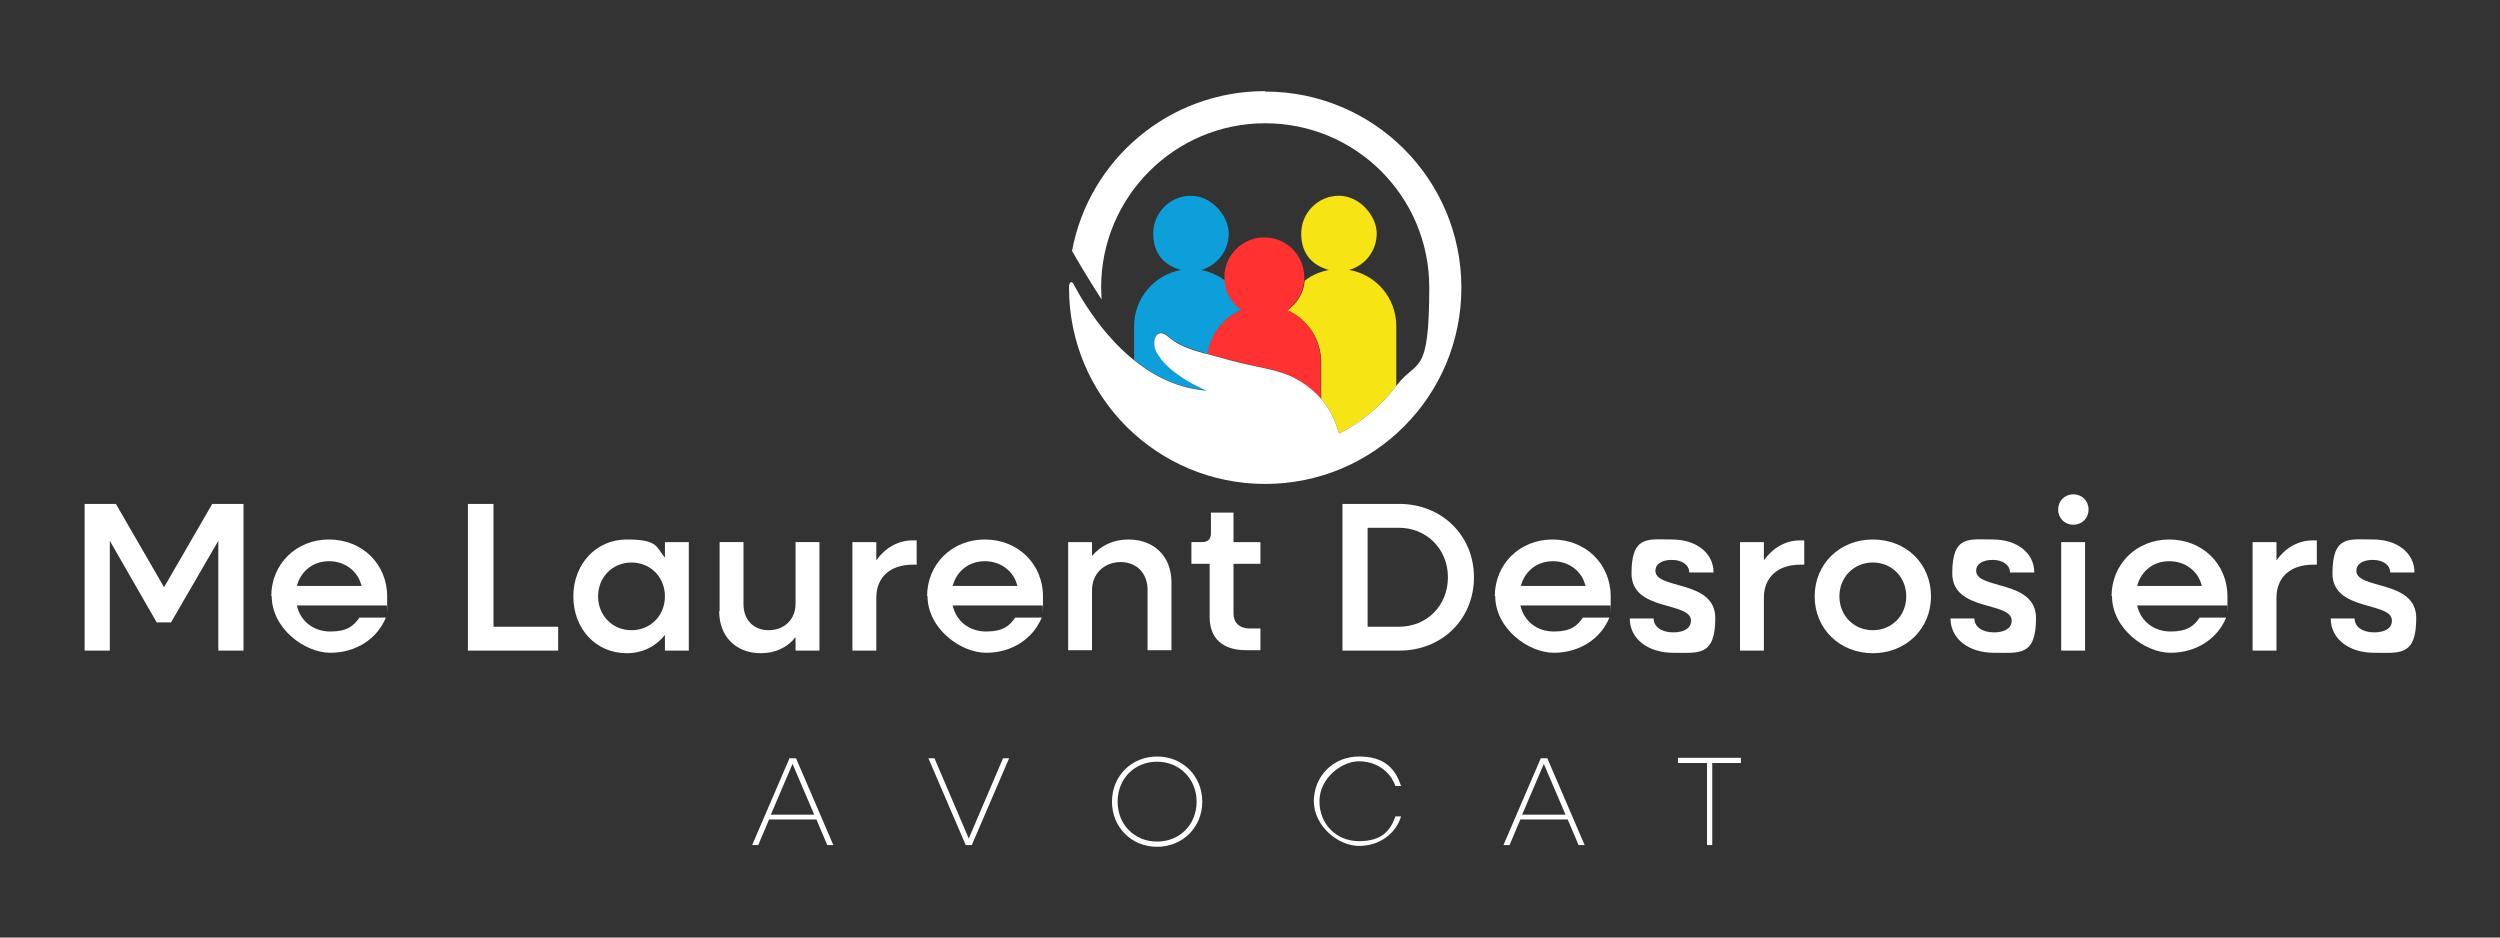 <svg xmlns="http://www.w3.org/2000/svg" id="Calque_1" viewBox="0 0 576 216"><rect x="0" y="0" width="576" height="216" fill="#333333" stroke="none"/><defs><style>      .st0 {        fill: #ff3131;      }      .st1 {        fill: #0d9fda;      }      .st2 {        fill: #fff;      }      .st3 {        fill: #f6e414;      }    </style></defs><g><path class="st2" d="M19.4,116.1h7.3l11.1,19.2,11.1-19.2h7.2v33.8h-5.8v-25.3l-10.9,18.8h-3.3l-10.8-18.8v25.3h-5.8v-33.8Z"></path><path class="st2" d="M62.5,137.4c0-7.4,5.7-13.1,13.3-13.1s13.4,5.6,13.4,13.1,0,1.4-.1,2.1h-20.7c.8,3.6,3.8,6,7.7,6s5.4-1.3,6.7-3.2h6.1c-2,4.9-6.9,8.1-12.8,8.1s-13.5-5.6-13.5-13.1ZM68.4,135h14.9c-.8-3.4-3.8-5.7-7.5-5.7s-6.5,2.3-7.4,5.7Z"></path><path class="st2" d="M107.9,116.1h5.8v28.3h14.9v5.5h-20.8v-33.8Z"></path><path class="st2" d="M132.1,137.4c0-7.4,5.2-13.1,12.3-13.1s6.7,1.6,8.8,4.2v-3.6h5.5v25h-5.5v-3.6c-2.1,2.6-5.1,4.2-8.8,4.2-7.1,0-12.3-5.6-12.3-13.1ZM153.2,137.4c0-4.4-3.3-7.8-7.7-7.8s-7.7,3.4-7.7,7.8,3.3,7.8,7.7,7.8,7.7-3.4,7.7-7.8Z"></path><path class="st2" d="M165.8,140.8v-15.9h5.5v14.3c0,3.6,2.3,6,5.8,6s6.2-2.4,6.2-6.1v-14.2h5.5v25h-5.5v-3.1c-1.9,2.4-4.7,3.7-8,3.7-5.7,0-9.6-3.8-9.6-9.7Z"></path><path class="st2" d="M196.4,124.9h5.5v4.2c2-2.8,4.9-4.6,8.4-4.6h.9v5.6h-.9c-5.3,0-8.4,3-8.4,7.6v12.2h-5.5v-25Z"></path><path class="st2" d="M213.6,137.4c0-7.4,5.7-13.1,13.3-13.1s13.4,5.6,13.4,13.1,0,1.4-.1,2.1h-20.7c.8,3.6,3.8,6,7.7,6s5.4-1.3,6.7-3.2h6.1c-2,4.9-6.9,8.1-12.8,8.1s-13.5-5.6-13.5-13.1ZM219.5,135h14.9c-.8-3.4-3.8-5.7-7.5-5.7s-6.5,2.3-7.4,5.7Z"></path><path class="st2" d="M246.1,124.9h5.5v3.2c2-2.4,4.9-3.8,8.4-3.8,5.9,0,9.9,3.9,9.9,9.8v15.7h-5.5v-13.9c0-3.8-2.5-6.4-6.2-6.4s-6.6,2.6-6.6,6.5v13.8h-5.5v-25Z"></path><path class="st2" d="M278.7,142.2v-12.3h-4.2v-5h2.5c1.3,0,2-.7,2-2v-4.8h5.2v6.8h6.2v5h-6.2v11.4c0,2.2,1.4,3.5,3.7,3.5h2.5v5h-3.3c-5.4,0-8.4-2.7-8.4-7.7Z"></path><path class="st2" d="M309.3,116.1h13.1c9.8,0,17.2,7.3,17.2,16.9s-7.3,16.9-17.2,16.9h-13.1v-33.8ZM315.1,121.6v22.8h7.2c6.5,0,11.3-4.9,11.3-11.4s-4.9-11.4-11.3-11.4h-7.2Z"></path><path class="st2" d="M344.4,137.4c0-7.4,5.7-13.1,13.3-13.1s13.4,5.6,13.4,13.1,0,1.4-.1,2.1h-20.7c.8,3.6,3.8,6,7.7,6s5.4-1.3,6.7-3.2h6.1c-2,4.9-6.9,8.1-12.8,8.1s-13.5-5.6-13.5-13.1ZM350.4,135h14.9c-.8-3.4-3.8-5.7-7.5-5.7s-6.5,2.3-7.4,5.7Z"></path><path class="st2" d="M375.4,142.5h5.6c0,1.9,1.8,3.2,4.5,3.2s4.1-1.1,4.1-2.7c0-4.5-13.7-2-13.7-10.9s3.9-7.8,9.4-7.8,9.5,3.1,9.5,7.6h-5.6c0-1.7-1.6-2.9-4-2.9s-3.8,1-3.8,2.5c0,4.4,13.8,2,13.8,10.9s-3.9,8-9.7,8-10-3.2-10-7.9Z"></path><path class="st2" d="M400.9,124.9h5.5v4.2c2-2.8,4.9-4.6,8.4-4.6h.9v5.6h-.9c-5.3,0-8.4,3-8.4,7.6v12.2h-5.5v-25Z"></path><path class="st2" d="M418.1,137.4c0-7.4,5.7-13.1,13.4-13.1s13.4,5.6,13.4,13.1-5.8,13.1-13.4,13.1-13.4-5.6-13.4-13.1ZM439.2,137.4c0-4.4-3.3-7.8-7.7-7.8s-7.7,3.4-7.7,7.8,3.3,7.8,7.7,7.8,7.7-3.4,7.7-7.8Z"></path><path class="st2" d="M449.3,142.5h5.6c0,1.9,1.8,3.2,4.5,3.2s4.1-1.1,4.1-2.7c0-4.5-13.7-2-13.7-10.9s3.9-7.8,9.4-7.8,9.5,3.1,9.5,7.6h-5.6c0-1.7-1.6-2.9-4-2.9s-3.8,1-3.8,2.5c0,4.4,13.8,2,13.8,10.9s-3.9,8-9.7,8-10-3.2-10-7.9Z"></path><path class="st2" d="M474.2,117.4c0-2,1.5-3.5,3.5-3.5s3.5,1.5,3.5,3.5-1.5,3.5-3.5,3.5-3.5-1.5-3.5-3.5ZM474.9,124.9h5.5v25h-5.5v-25Z"></path><path class="st2" d="M486.5,137.4c0-7.4,5.7-13.1,13.3-13.1s13.4,5.6,13.4,13.1,0,1.4-.1,2.1h-20.7c.8,3.6,3.8,6,7.7,6s5.4-1.3,6.7-3.2h6.1c-2,4.9-6.9,8.1-12.8,8.1s-13.5-5.6-13.5-13.1ZM492.4,135h14.9c-.8-3.4-3.8-5.7-7.5-5.7s-6.5,2.3-7.4,5.7Z"></path><path class="st2" d="M519,124.9h5.5v4.2c2-2.8,4.9-4.6,8.4-4.6h.9v5.6h-.9c-5.3,0-8.4,3-8.4,7.6v12.2h-5.5v-25Z"></path><path class="st2" d="M536.9,142.5h5.6c0,1.9,1.8,3.2,4.5,3.2s4.1-1.1,4.1-2.7c0-4.5-13.7-2-13.7-10.9s3.9-7.8,9.4-7.8,9.5,3.1,9.5,7.6h-5.6c0-1.7-1.6-2.9-4-2.9s-3.8,1-3.8,2.5c0,4.4,13.8,2,13.8,10.9s-3.9,8-9.7,8-10-3.2-10-7.9Z"></path></g><g><path class="st2" d="M181.9,174.7h1.5l8.6,20h-1.4l-2.5-5.9h-10.9l-2.5,5.9h-1.4l8.6-20ZM187.6,187.7l-5-11.7-5,11.7h10Z"></path><path class="st2" d="M213.9,174.7h1.4l7.9,18.5,7.9-18.5h1.4l-8.6,20h-1.4l-8.6-20Z"></path><path class="st2" d="M256.2,184.7c0-5.9,4.5-10.4,10.4-10.4s10.4,4.5,10.4,10.4-4.5,10.4-10.4,10.4-10.4-4.5-10.4-10.4ZM275.7,184.7c0-5.2-3.9-9.2-9.1-9.2s-9.1,3.9-9.1,9.2,3.9,9.2,9.1,9.2,9.1-3.9,9.1-9.2Z"></path><path class="st2" d="M302.7,184.7c0-5.9,4.5-10.4,10.4-10.4s8.4,2.8,9.7,6.8h-1.3c-1.2-3.4-4.4-5.7-8.4-5.7s-9.1,3.9-9.1,9.2,3.9,9.2,9.1,9.2,7.2-2.3,8.4-5.7h1.3c-1.2,4-5,6.8-9.7,6.8s-10.4-4.5-10.4-10.4Z"></path><path class="st2" d="M355,174.7h1.5l8.6,20h-1.4l-2.5-5.9h-10.9l-2.5,5.9h-1.4l8.6-20ZM360.7,187.7l-5-11.7-5,11.7h10Z"></path><path class="st2" d="M393.2,175.8h-6.6v-1.2h14.5v1.2h-6.6v18.9h-1.2v-18.9Z"></path></g><g><path class="st1" d="M282.2,64.6c-1.6-1.2-3.5-2-5.5-2.4,3.7-1,6.4-4.4,6.4-8.4s-3.9-8.7-8.7-8.7-8.7,3.9-8.7,8.7,2.7,7.4,6.4,8.4c-6.1,1.1-10.8,6.5-10.8,12.9v7.8c4.6,3.7,10.2,6.6,16.7,7,0,0-9.2-3.7-11.7-9.2-.5-1.2-.4-3.3.6-3.9h0c.8-.4,1.7.2,2.4.8,1.5,1.3,3.4,2.3,8.1,3.7.3,0,.6.2.9.2.7-4.6,3.7-8.4,7.8-10.1-2.2-1.5-3.7-4-3.9-6.8Z"></path><path class="st3" d="M310.8,62.2c3.7-1,6.4-4.4,6.4-8.4s-3.9-8.7-8.7-8.7-8.7,3.9-8.7,8.7,2.7,7.4,6.4,8.4c-2.1.4-4,1.2-5.6,2.5-.2,2.8-1.8,5.3-4,6.8,4.6,2,7.8,6.6,7.8,12v8.4c1.8,2.1,3.2,4.7,4.1,8,5.2-2.6,9.7-6.4,13.2-11v-13.8c0-6.4-4.6-11.8-10.8-12.9Z"></path><path class="st0" d="M296.5,71.5c2.2-1.5,3.7-4,4-6.8,0-.3,0-.5,0-.8,0-5.1-4.1-9.2-9.2-9.2s-9.2,4.1-9.2,9.2,0,.5,0,.7c.2,2.8,1.7,5.3,3.9,6.8-4.1,1.8-7.1,5.6-7.8,10.1,4.6,1.3,6.9,1.9,9.2,2.4,1.4.3,2.8.6,4.6,1,1,.2,2.1.5,3.3.9,2.9,1.1,6.3,2.9,9,6v-8.4c0-5.4-3.2-10-7.8-12Z"></path><path class="st2" d="M291.4,21c-22.1,0-40.5,15.8-44.4,36.8,2.8,5,6.8,11.2,6.8,11.2,0-.9-.1-1.9-.1-2.8,0-20.8,16.9-37.8,37.8-37.8s37.8,16.9,37.8,37.8-2.8,16.4-7.6,22.7c-3.5,4.6-8,8.4-13.2,11-.9-3.3-2.3-5.9-4.1-8-2.7-3.1-6-5-9-6-1.2-.4-2.3-.7-3.3-.9-1.9-.4-3.3-.7-4.6-1-2.3-.5-4.6-1.1-9.2-2.4-.3,0-.6-.2-.9-.2-4.7-1.3-6.6-2.4-8.1-3.7-.7-.6-1.6-1.2-2.4-.8h0c-1.1.6-1.2,2.7-.6,3.9,2.5,5.5,11.7,9.2,11.7,9.2-6.6-.5-12.1-3.3-16.7-7-2.1-1.7-4-3.5-5.6-5.4,0-.1-.2-.2-.3-.3-3.9-4.5-6.6-9.1-8.1-11.9-.2-.5-1-.8-1,.9,0,25,20.2,45.2,45.2,45.2s45.2-20.2,45.2-45.2-20.2-45.2-45.2-45.2Z"></path></g></svg>